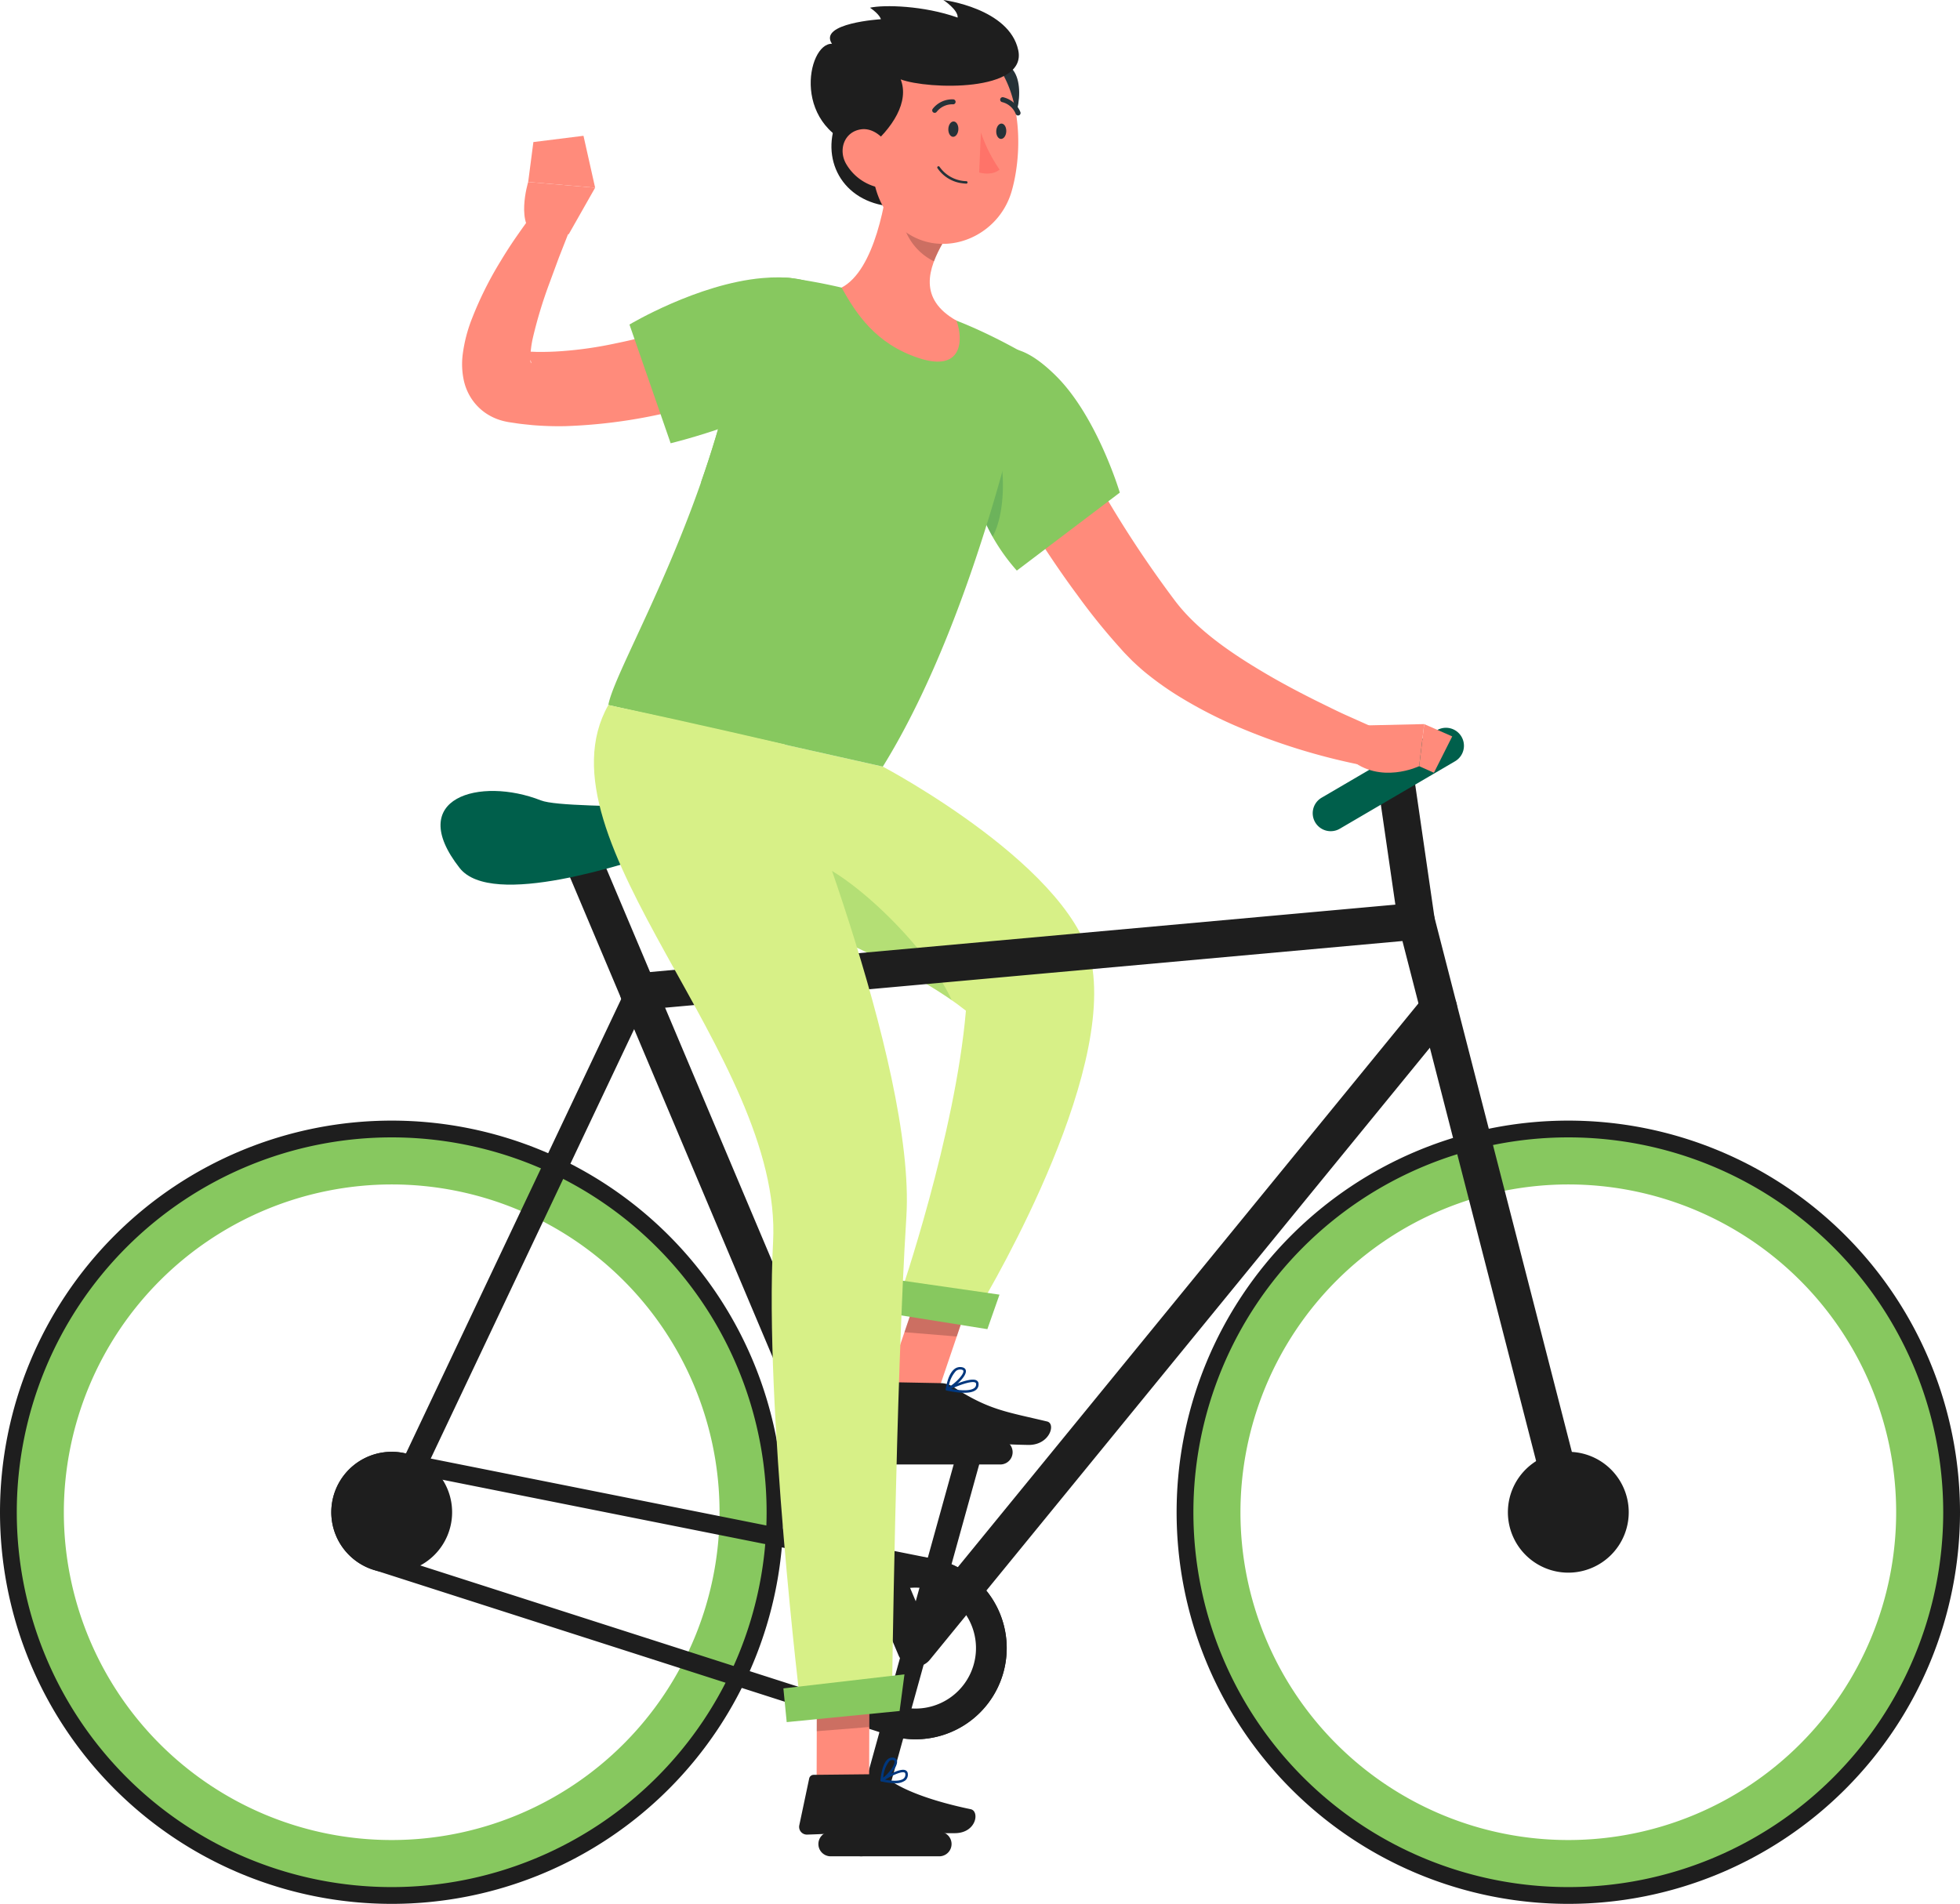 <svg xmlns="http://www.w3.org/2000/svg" xmlns:xlink="http://www.w3.org/1999/xlink" width="318.9" height="309.82" viewBox="0 0 318.9 309.82"><defs><clipPath id="a"><rect width="11.901" height="10.702" transform="translate(237.708 258.252)" fill="none"/></clipPath><clipPath id="b"><rect width="23.5" height="22.91" transform="translate(221.9 191.308)" fill="#87c85f"/></clipPath><clipPath id="c"><rect width="5.68" height="14.167" transform="translate(248.05 124.631)" fill="#005f4b"/></clipPath><clipPath id="d"><rect width="8.581" height="10.918" transform="translate(223.434 322.273)" fill="none"/></clipPath><clipPath id="e"><rect width="6.787" height="10.905" transform="translate(237.257 83.086)" fill="none"/></clipPath></defs><g transform="translate(-242.55 -201.59)"><g transform="translate(16 -25.875)"><path d="M234.524,277.641l8.507.705,6.581-19.394-8.506-.7Z" transform="translate(136 176)" fill="#ff8b7b"/><g transform="translate(136 176)"><path d="M243.749,276.55l-9.344-.179a.746.746,0,0,0-.74.57l-1.836,7.573a1.246,1.246,0,0,0,1.2,1.546c3.372.008,8.246-.1,12.483-.016,4.953.1,6.509.448,12.319.559,3.513.067,4.556-3.465,3.091-3.815-6.664-1.593-9.411-1.854-15.127-5.532a3.956,3.956,0,0,0-2.048-.706" fill="#1e1e1e"/><g opacity="0.2"><g clip-path="url(#a)"><path d="M249.609,258.957l-3.391,10-8.51-.7,3.391-10Z"/></g></g><path d="M268.333,209.27c-2.217-16.225-34.144-33.05-34.144-33.05l-29.362-6.589s-11.187,2.584-6.924,14.917,34.853,19.5,49.806,31.389C245.988,236.152,237,262.27,237,262.27l12.363,2.833s21.748-35.5,18.97-55.833" fill="#d7f087"/><path d="M251.2,267.763l-17.053-2.721.879-5.509,18.145,2.612Z" fill="#87c85f"/><path d="M244.568,277.749a.2.2,0,0,1-.02-.372c.393-.194,3.866-1.871,4.894-1.272a.64.64,0,0,1,.324.546h0a1.139,1.139,0,0,1-.4.978c-.954.813-3.4.429-4.774.128l-.026-.008m4.6-1.328c-.641-.236-2.519.44-3.889,1.061,1.883.35,3.293.3,3.829-.162a.741.741,0,0,0,.257-.646.24.24,0,0,0-.124-.219.449.449,0,0,0-.073-.034" fill="#00377d"/><path d="M244.567,277.749a.212.212,0,0,1-.051-.028.2.2,0,0,1-.08-.186c.011-.1.286-2.4,1.392-3.27a1.481,1.481,0,0,1,1.13-.326c.557.067.712.353.744.581.138.97-1.943,2.781-2.985,3.225a.21.21,0,0,1-.15,0m2.549-3.362a.953.953,0,0,0-.206-.046,1.075,1.075,0,0,0-.831.242,4.748,4.748,0,0,0-1.18,2.617c1.066-.613,2.485-2.041,2.4-2.623,0-.036-.018-.129-.185-.19m-.182-.247,0,0Z" fill="#00377d"/><g opacity="0.445"><g clip-path="url(#b)"><path d="M221.9,191.308v10.57c8.21,3.86,16.95,7.76,23.5,12.34-3.83-8.5-16.61-20.94-23.5-22.91" fill="#87c85f"/></g></g><path d="M154.28,241.825a55.73,55.73,0,1,1-55.73,55.73,55.793,55.793,0,0,1,55.73-55.73m0-8a63.73,63.73,0,1,0,63.73,63.73,63.73,63.73,0,0,0-63.73-63.73" fill="#1e1e1e"/><path d="M154.28,244.212a53.343,53.343,0,1,1-53.343,53.343,53.4,53.4,0,0,1,53.343-53.343m0-7.657a61,61,0,1,0,61,61,61,61,0,0,0-61-61" fill="#87c85f"/><path d="M345.72,241.825a55.73,55.73,0,1,1-55.73,55.73,55.793,55.793,0,0,1,55.73-55.73m0-8a63.73,63.73,0,1,0,63.73,63.73,63.73,63.73,0,0,0-63.73-63.73" fill="#1e1e1e"/><path d="M345.72,244.212a53.343,53.343,0,1,1-53.343,53.343,53.4,53.4,0,0,1,53.343-53.343m0-7.657a61,61,0,1,0,61,61,61,61,0,0,0-61-61" fill="#87c85f"/><path d="M239.507,309.825a9.84,9.84,0,1,1-9.84,9.84,9.851,9.851,0,0,1,9.84-9.84m0-5a14.84,14.84,0,1,0,14.84,14.84,14.84,14.84,0,0,0-14.84-14.84" fill="#1e1e1e"/><path d="M164.111,297.556a9.831,9.831,0,1,1-9.831-9.831,9.831,9.831,0,0,1,9.831,9.831" fill="#1e1e1e"/><path d="M355.552,297.556a9.831,9.831,0,1,1-9.831-9.831,9.831,9.831,0,0,1,9.831,9.831" fill="#1e1e1e"/><path d="M154.274,290.722h0a6.838,6.838,0,0,1,1.842.254l.109.03.111.023,86.17,17.183a11.84,11.84,0,0,1-5.842,22.948l-84.111-26.991-.055-.018-.055-.016a6.829,6.829,0,0,1-4.743-8.416,6.85,6.85,0,0,1,6.574-5m0-3a9.833,9.833,0,0,0-2.638,19.3l84.2,27.021a14.84,14.84,0,0,0,7.335-28.76l-86.251-17.2a9.839,9.839,0,0,0-2.649-.365" fill="#1e1e1e"/><path d="M239.507,322.666a3.062,3.062,0,0,1-.427-.03,3,3,0,0,1-2.337-1.8L183.349,194.36a3,3,0,1,1,5.527-2.334l51.458,121.886L322.3,213.571a3,3,0,1,1,4.646,3.8l-85.114,104.2a3,3,0,0,1-2.323,1.1" fill="#1e1e1e"/><path d="M154.278,299.556a2,2,0,0,1-1.806-2.856L192.6,211.977a2,2,0,1,1,3.616,1.712l-40.125,84.722a2,2,0,0,1-1.809,1.145" fill="#1e1e1e"/><path d="M345.718,300.556a3,3,0,0,1-2.9-2.254l-24.085-93.7L194.675,215.821a3,3,0,1,1-.541-5.976l126.6-11.452a3,3,0,0,1,3.176,2.241l24.72,96.174a3,3,0,0,1-2.908,3.748" fill="#1e1e1e"/><path d="M321,204.382a3,3,0,0,1-2.965-2.569l-3.6-24.819a3,3,0,1,1,5.937-.862l3.6,24.818a3,3,0,0,1-2.538,3.4,2.925,2.925,0,0,1-.435.032" fill="#1e1e1e"/><path d="M307.064,186.727a2.925,2.925,0,0,1-1.481-5.45L324.337,170.3a2.925,2.925,0,0,1,2.955,5.049l-18.753,10.978a2.914,2.914,0,0,1-1.475.4" fill="#005f4b"/><path d="M165.333,192.714c5.222,6.667,27.352-.778,34.065-3s22.046,2.222,19.713-3-35.884-3.163-40.556-5c-9.889-3.889-22.188-.447-13.222,11" fill="#005f4b"/><path d="M230.667,353.548a2,2,0,0,1-1.927-2.535l17.679-63.764a2,2,0,1,1,3.855,1.069l-17.681,63.764a2,2,0,0,1-1.926,1.466" fill="#1e1e1e"/><path d="M253.308,289.783H235.641a2,2,0,1,1,0-4h17.667a2,2,0,0,1,0,4" fill="#1e1e1e"/><path d="M243.373,353.548H225.706a2,2,0,1,1,0-4h17.667a2,2,0,0,1,0,4" fill="#1e1e1e"/><path d="M223.414,342.8l8.545-.684.055-19.853-8.545.684Z" fill="#ff8b7b"/><path d="M233.365,340.182l-10.433.108a.746.746,0,0,0-.724.592l-1.612,7.624a1.258,1.258,0,0,0,1.27,1.508c3.355-.092,5.8-.314,10.03-.357,2.6-.027,10.448.162,14.041.125,3.512-.036,4.025-3.594,2.551-3.9-6.609-1.375-11.6-3.312-13.728-5.188a2.085,2.085,0,0,0-1.395-.512" fill="#1e1e1e"/><path d="M260.453,115.113c3.279,5.825,6.717,11.784,10.206,17.544A179.33,179.33,0,0,0,281.7,149.193c3.412,4.54,8.678,8.269,14.338,11.621,2.826,1.687,5.779,3.248,8.785,4.748,1.508.738,3.017,1.5,4.551,2.2l4.58,2.048-1.792,6.171a102.166,102.166,0,0,1-20.574-6.4,72.555,72.555,0,0,1-9.837-5.176A51.673,51.673,0,0,1,277.022,161c-.771-.624-1.519-1.315-2.264-2.015l-1.094-1.117c-.365-.375-.635-.7-.958-1.056a102.25,102.25,0,0,1-6.866-8.515c-2.145-2.881-4.136-5.821-6.072-8.786-3.877-5.95-7.407-11.951-10.75-18.272Z" fill="#ff8b7b"/><path d="M248.092,126.381a31.891,31.891,0,0,0,7.9,17.939l16.756-12.691s-3.666-12.315-10.361-18.97c-12.529-12.455-15.213,3.979-14.3,13.722" fill="#87c85f"/><g opacity="0.2"><g clip-path="url(#c)"><path d="M253.015,124.631l-4.965,1.2c.01.19.02.37.04.55a31.432,31.432,0,0,0,3.96,12.42c2.116-3.861,1.985-10.887.965-14.167" fill="#005f4b"/></g></g><g opacity="0.2"><g clip-path="url(#d)"><path d="M223.467,322.957l8.549-.684-.033,10.233-8.548.685Z"/></g></g><path d="M211.487,102.524c-4.322,30.886-20.809,57.2-21.961,63.668,6.547,1.481,31.217,7.011,44.665,10.024,16.08-25.946,23.982-66.662,23.982-66.662s-2.555-1.553-6.157-3.322c-1.13-.555-2.356-1.129-3.649-1.686-.713-.313-1.444-.611-2.189-.9a169.611,169.611,0,0,0-18.7-5.378c-1.193-.279-2.419-.538-3.609-.77-1.109-.208-2.2-.4-3.236-.561-.49-.078-.97-.151-1.436-.219a6.8,6.8,0,0,0-7.706,5.809" fill="#87c85f"/><path d="M215.39,114.938c-.96,3.88-6.44,10.91-10.8,15.07,1.67-4.77,3.23-9.84,4.51-15.13Z" fill="#87c85f"/><path d="M311.25,169.548l11.021-.25-.818,6.85s-6.355,3.067-11.276-1.2Z" fill="#ff8b7b"/><path d="M326.833,171.3l-2.976,5.917-2.4-1.067.818-6.85Z" fill="#ff8b7b"/><path d="M226.067,73.036c-1.433,6.709,3.625,13,12.707,11.964s-10.458-22.49-12.707-11.964" fill="#1e1e1e"/><path d="M235.387,77.741c-.551,6.356-2.545,17.719-7.909,20.524,2.336,4.191,5.53,9.176,12.6,11.482s7.238-2.967,6.1-6.1c-6.248-3.532-4.644-8.461-2.13-12.8Z" fill="#ff8b7b"/><g opacity="0.2"><g clip-path="url(#e)"><path d="M238.916,83.086l5.127,7.751a20.024,20.024,0,0,0-1.531,3.154,9.531,9.531,0,0,1-5.245-7.292c-.127-1.932.931-3.6,1.649-3.613"/></g></g><path d="M253.282,61.839c4.381.057,3.539,8.75.993,10.875s-5.774-10.937-.993-10.875" fill="#263238"/><path d="M232.107,69.511c.147,8.492-.2,13.47,3.886,18.006,6.147,6.822,16.773,3.4,19.166-4.961,2.154-7.529,1.552-20.152-6.59-23.888a11.585,11.585,0,0,0-16.462,10.843" fill="#ff8b7b"/><path d="M231.583,75.8c4.333-3.5,6.92-7.853,5.509-11.417,4.491,1.667,20.6,2.084,19.132-4.75s-12.181-8.166-12.181-8.166,2.44,1.612,2.318,2.862c-5.528-1.973-11.985-2.112-14.257-1.612,1.618,1.111,1.771,1.875,1.771,1.875s-10.25.625-7.959,4c-4.083-.153-6.916,14.234,5.667,17.208" fill="#1e1e1e"/><path d="M228.191,78.086a8.078,8.078,0,0,0,4.87,3.783c2.735.729,4.069-1.726,3.28-4.29-.71-2.307-2.988-5.468-5.72-5.063-2.692.4-3.706,3.283-2.43,5.57" fill="#ff8b7b"/><path d="M218.27,172.61s21.326,51.832,19.75,76.858c-1.726,27.406-2.353,78.8-2.353,78.8l-14.817,1.167s-5.952-49.1-4.517-75.834c1.636-30.454-39.194-65.457-26.806-87.4,14.017,2.929,28.743,6.409,28.743,6.409" fill="#d7f087"/><path d="M236.919,329.9,218.55,331.71l-.54-5.487,19.7-2.287Z" fill="#87c85f"/><path d="M244.848,72.444c-.03.69.312,1.265.761,1.285s.842-.523.872-1.213-.31-1.265-.762-1.285-.841.523-.871,1.213" fill="#263238"/><path d="M252.643,72.788c-.03.69.31,1.265.761,1.285s.841-.523.871-1.213-.31-1.265-.761-1.285-.841.523-.871,1.213" fill="#263238"/><path d="M250.15,73.022a24.7,24.7,0,0,0,3.035,6.043c-1.271,1.085-3.322.473-3.322.473Z" fill="#ff5652" opacity="0.438"/><path d="M246.875,81.255a5.686,5.686,0,0,1-3.8-2.432.2.2,0,0,1,.349-.206,5.481,5.481,0,0,0,4.36,2.332.2.2,0,0,1-.018.4,6.656,6.656,0,0,1-.9-.1" fill="#263238"/><path d="M242.556,69.821a.406.406,0,0,1-.24-.658,4.021,4.021,0,0,1,3.371-1.526.406.406,0,0,1-.091.806,3.213,3.213,0,0,0-2.656,1.238.406.406,0,0,1-.384.14" fill="#263238"/><path d="M256.12,70.255a.406.406,0,0,1-.3-.238,3.21,3.21,0,0,0-2.2-1.931.405.405,0,0,1,.138-.8,4.025,4.025,0,0,1,2.81,2.408.406.406,0,0,1-.212.533.4.4,0,0,1-.232.027" fill="#263238"/><path d="M236.211,341.649a10.107,10.107,0,0,1-2.243-.285A.2.2,0,0,1,233.9,341c.31-.2,3.053-1.922,4-1.446a.647.647,0,0,1,.353.569,1.22,1.22,0,0,1-.408,1.076,2.6,2.6,0,0,1-1.643.454m-1.658-.576c1.456.276,2.573.212,3.037-.186a.826.826,0,0,0,.268-.738c-.012-.158-.076-.209-.131-.237-.494-.247-2.059.5-3.174,1.161" fill="#00377d"/><path d="M234.015,341.369a.2.2,0,0,1-.11-.032.2.2,0,0,1-.094-.185c.007-.105.186-2.576,1.172-3.4a1.109,1.109,0,0,1,.861-.27.661.661,0,0,1,.65.525c.191.952-1.5,2.844-2.382,3.334a.207.207,0,0,1-.1.026m1.692-3.487a.72.72,0,0,0-.464.183,4.873,4.873,0,0,0-.983,2.691c.873-.677,1.95-2.105,1.837-2.668-.011-.051-.035-.171-.3-.2a.719.719,0,0,0-.092-.005" fill="#00377d"/><path d="M222.043,110.667c-.886.421-1.608.746-2.4,1.1-.776.348-1.556.666-2.336.984q-2.341.946-4.706,1.807c-3.152,1.162-6.362,2.17-9.626,3.062a85.461,85.461,0,0,1-20.43,3.193,51.415,51.415,0,0,1-5.416-.171c-.919-.1-1.83-.171-2.759-.327l-.693-.1-.346-.053-.277-.05-.358-.077a9.027,9.027,0,0,1-3.076-1.31,8.573,8.573,0,0,1-2.524-2.649,8.9,8.9,0,0,1-1.1-2.79,12.651,12.651,0,0,1-.159-4.16,24.3,24.3,0,0,1,1.509-5.826A58.232,58.232,0,0,1,171.976,94c.864-1.44,1.768-2.842,2.724-4.207s1.891-2.7,2.97-4.051l5.521,3.287-1.712,4.361-1.618,4.387a72.994,72.994,0,0,0-2.583,8.545,16.832,16.832,0,0,0-.446,3.582c.01.43.112.763.142.625a1.234,1.234,0,0,0-.189-.576,2.926,2.926,0,0,0-.857-.942,3.3,3.3,0,0,0-.852-.431l-.063-.018-.033-.006.053,0,.251.021.5.041c.66.073,1.353.08,2.034.11q2.07.033,4.207-.126a62.816,62.816,0,0,0,8.668-1.254c2.917-.585,5.837-1.349,8.747-2.215,2.913-.85,5.807-1.841,8.689-2.869q2.159-.782,4.285-1.637l2.11-.861,2-.847Z" fill="#ff8b7b"/><path d="M222.167,113.539c-5.576,5.989-22.5,10.059-22.5,10.059l-6.7-19.32s11.069-6.63,21.6-7.561c16.171-1.428,13.361,10.63,7.6,16.822" fill="#87c85f"/><path d="M183.092,89.57l4.287-7.556-10.891-.937s-2.222,7.243,1.485,8.849Z" fill="#ff8b7b"/><path d="M185.485,73.564l-8.152,1.019-.845,6.493,10.892.937Z" fill="#ff8b7b"/></g></g></g></svg>
